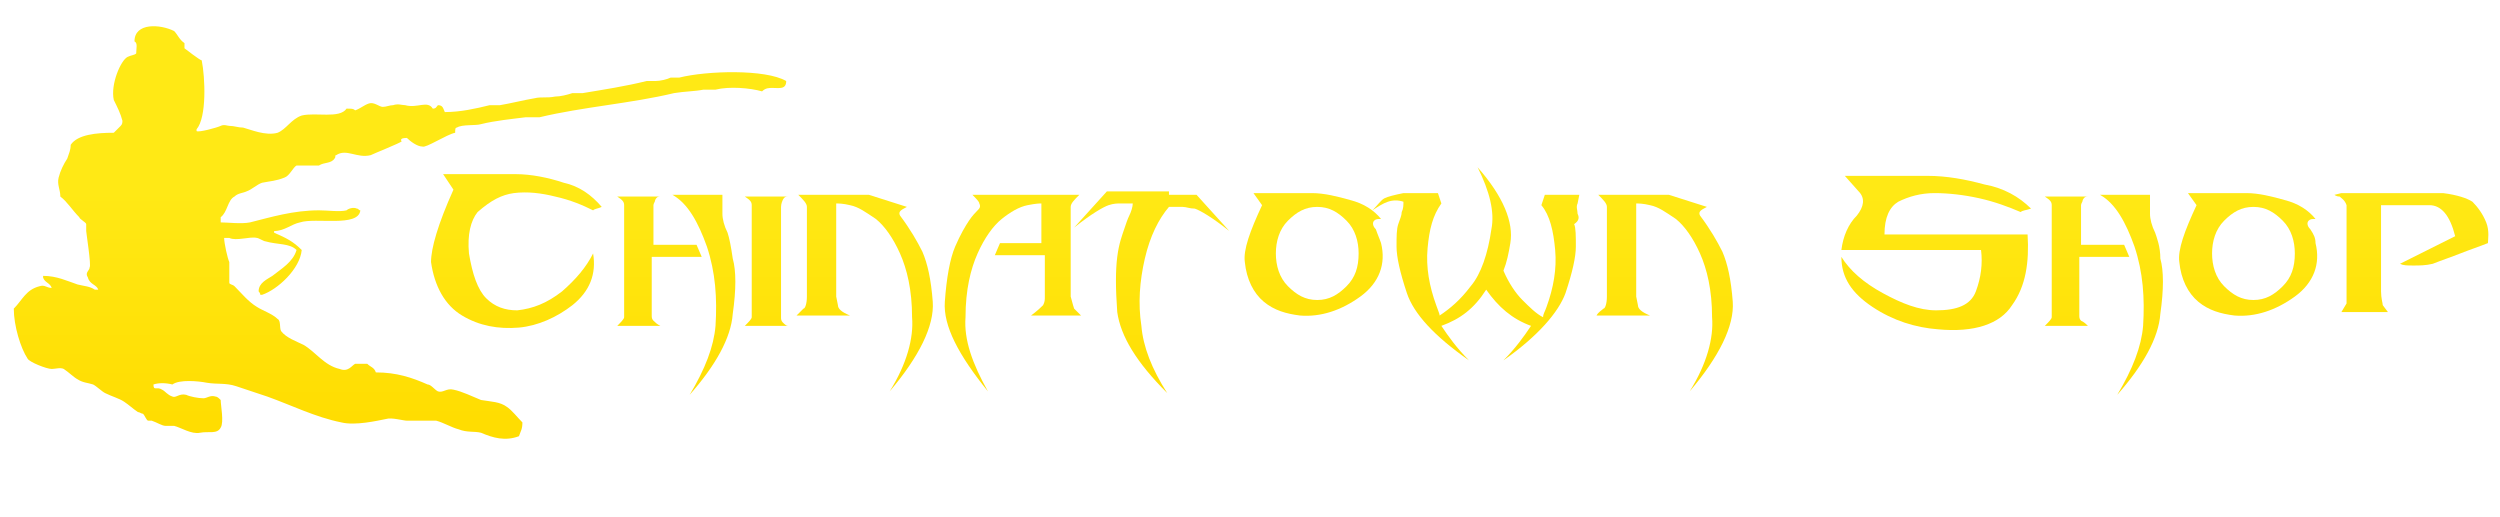 <?xml version="1.0" encoding="utf-8"?>
<!-- Generator: Adobe Illustrator 26.0.2, SVG Export Plug-In . SVG Version: 6.00 Build 0)  -->
<svg version="1.1" id="Calque_1" xmlns="http://www.w3.org/2000/svg" xmlns:xlink="http://www.w3.org/1999/xlink" x="0px" y="0px"
	 viewBox="0 0 145 30" style="enable-background:new 0 0 145 30;" xml:space="preserve">
<style type="text/css">
	.st0{fill-rule:evenodd;clip-rule:evenodd;fill:url(#SVGID_1_);}
	.st1{fill-rule:evenodd;clip-rule:evenodd;fill:url(#SVGID_00000053529631760956816830000015580393561561675940_);}
	.st2{fill-rule:evenodd;clip-rule:evenodd;fill:url(#SVGID_00000014632571069937438100000016938046286097103776_);}
	.st3{fill-rule:evenodd;clip-rule:evenodd;fill:url(#SVGID_00000018950161122070672340000011915127349616791973_);}
	.st4{fill-rule:evenodd;clip-rule:evenodd;fill:url(#SVGID_00000141451342010386594950000007790300804802094473_);}
	.st5{fill-rule:evenodd;clip-rule:evenodd;fill:url(#SVGID_00000051357797820099334250000009091856195943478463_);}
	.st6{fill-rule:evenodd;clip-rule:evenodd;fill:url(#SVGID_00000029766519655966324730000006209995775009746362_);}
	.st7{fill-rule:evenodd;clip-rule:evenodd;fill:url(#SVGID_00000144336452706300142880000000907352671850250942_);}
	.st8{fill-rule:evenodd;clip-rule:evenodd;fill:url(#SVGID_00000132074699647123731040000003006523036696326035_);}
	.st9{fill-rule:evenodd;clip-rule:evenodd;fill:url(#SVGID_00000120552316751772590390000014481534067401397674_);}
	.st10{fill-rule:evenodd;clip-rule:evenodd;fill:url(#SVGID_00000104704864473917246880000003385984951575232915_);}
	.st11{fill-rule:evenodd;clip-rule:evenodd;fill:url(#SVGID_00000140693606930133446810000007828283229556557189_);}
	.st12{fill-rule:evenodd;clip-rule:evenodd;fill:url(#SVGID_00000056422248642608861660000017405756380643676308_);}
	.st13{fill-rule:evenodd;clip-rule:evenodd;fill:url(#SVGID_00000045605111086809571660000016293833765855655844_);}
	.st14{fill-rule:evenodd;clip-rule:evenodd;fill:url(#SVGID_00000132053503147295031670000014712314478924824239_);}
	.st15{fill-rule:evenodd;clip-rule:evenodd;fill:url(#SVGID_00000108991609099676344810000012726934477609549452_);}
</style>
<g>
	<linearGradient id="SVGID_1_" gradientUnits="userSpaceOnUse" x1="30.083" y1="24.423" x2="30.083" y2="11.073">
		<stop  offset="0" style="stop-color:#FFDD01"/>
		<stop  offset="1" style="stop-color:#FFE915"/>
	</linearGradient>
	<path class="st0" d="M29.8,11.2c0.8-0.1,1.6,0,2.4,0.2c0.9,0.2,1.6,0.5,2.2,0.8c0.1-0.1,0.3-0.1,0.5-0.2c-0.6-0.7-1.3-1.2-2.2-1.4
		c-0.9-0.3-1.9-0.5-2.8-0.5c-0.7,0-1.4,0-2.1,0c-0.7,0-1.4,0-2.1,0l0.6,0.9c-0.9,2-1.3,3.4-1.3,4.2c0.2,1.4,0.8,2.5,1.8,3.1
		c1,0.6,2.1,0.8,3.3,0.7c1.1-0.1,2.2-0.6,3.1-1.3c1-0.8,1.4-1.8,1.2-3c-0.4,0.8-1,1.5-1.8,2.2c-0.9,0.7-1.7,1-2.6,1.1
		c-0.7,0-1.3-0.2-1.8-0.7c-0.5-0.5-0.8-1.4-1-2.6c-0.1-1.1,0.1-1.9,0.5-2.4C28.5,11.6,29.1,11.3,29.8,11.2z"/>
	
		<linearGradient id="SVGID_00000025406453976974223630000009973932214990009220_" gradientUnits="userSpaceOnUse" x1="40.821" y1="24.423" x2="40.821" y2="11.073">
		<stop  offset="0" style="stop-color:#FFDD01"/>
		<stop  offset="1" style="stop-color:#FFE915"/>
	</linearGradient>
	<path style="fill-rule:evenodd;clip-rule:evenodd;fill:url(#SVGID_00000025406453976974223630000009973932214990009220_);" d="
		M42.2,13.5c-0.2-0.4-0.3-0.8-0.3-1.1c0-0.3,0-0.6,0-1.1H39c0.9,0.5,1.5,1.6,2,3c0.5,1.5,0.6,3,0.5,4.6c-0.1,1.2-0.6,2.5-1.5,4
		c1.5-1.7,2.4-3.3,2.5-4.7c0.2-1.4,0.2-2.5,0-3.2C42.4,14.3,42.3,13.8,42.2,13.5z"/>
	
		<linearGradient id="SVGID_00000023253341272721633820000017811044859364161958_" gradientUnits="userSpaceOnUse" x1="38.146" y1="24.423" x2="38.146" y2="11.073">
		<stop  offset="0" style="stop-color:#FFDD01"/>
		<stop  offset="1" style="stop-color:#FFE915"/>
	</linearGradient>
	<path style="fill-rule:evenodd;clip-rule:evenodd;fill:url(#SVGID_00000023253341272721633820000017811044859364161958_);" d="
		M37.9,18.6c-0.1-0.1-0.1-0.2-0.1-0.3v-3.4h2.9l-0.3-0.7h-2.5v-2.3c0-0.1,0.1-0.2,0.1-0.3c0.1-0.2,0.2-0.2,0.3-0.2h-2.5
		c0.3,0.2,0.4,0.3,0.4,0.5c0,0.1,0,0.3,0,0.5v5.5c0,0.2,0,0.4,0,0.5c0,0.1-0.2,0.3-0.4,0.5h2.5C38.1,18.8,38,18.7,37.9,18.6z"/>
	
		<linearGradient id="SVGID_00000094585347127582186110000000702268373127148695_" gradientUnits="userSpaceOnUse" x1="44.475" y1="24.423" x2="44.475" y2="11.073">
		<stop  offset="0" style="stop-color:#FFDD01"/>
		<stop  offset="1" style="stop-color:#FFE915"/>
	</linearGradient>
	<path style="fill-rule:evenodd;clip-rule:evenodd;fill:url(#SVGID_00000094585347127582186110000000702268373127148695_);" d="
		M45.4,11.6c0.1-0.2,0.2-0.2,0.3-0.2h-2.5c0.3,0.2,0.4,0.3,0.4,0.5c0,0.1,0,0.3,0,0.5v5.5c0,0.2,0,0.4,0,0.5c0,0.1-0.2,0.3-0.4,0.5
		h2.5c-0.1,0-0.2-0.1-0.3-0.2c-0.1-0.1-0.1-0.2-0.1-0.3v-6.4C45.3,11.8,45.4,11.6,45.4,11.6z"/>
	
		<linearGradient id="SVGID_00000080898458453988472390000013718156043438766976_" gradientUnits="userSpaceOnUse" x1="50.146" y1="24.423" x2="50.146" y2="11.073">
		<stop  offset="0" style="stop-color:#FFDD01"/>
		<stop  offset="1" style="stop-color:#FFE915"/>
	</linearGradient>
	<path style="fill-rule:evenodd;clip-rule:evenodd;fill:url(#SVGID_00000080898458453988472390000013718156043438766976_);" d="
		M52.2,12.5c-0.1-0.2,0-0.3,0.4-0.5l-2.2-0.7h-4.1c0.3,0.3,0.5,0.5,0.5,0.7c0,0.2,0,0.4,0,0.7v4.5c0,0.4-0.1,0.7-0.2,0.7
		c-0.1,0.1-0.2,0.2-0.4,0.4h3.1c-0.5-0.2-0.7-0.4-0.7-0.6l-0.1-0.5l0-5.4c0.1,0,0.4,0,0.8,0.1c0.5,0.1,0.9,0.4,1.5,0.8
		c0.5,0.4,1,1.1,1.4,2c0.4,0.9,0.7,2.1,0.7,3.7c0.1,1.2-0.3,2.7-1.3,4.3c1.7-2,2.6-3.8,2.5-5.2c-0.1-1.3-0.3-2.2-0.6-2.9
		C53.2,14,52.8,13.3,52.2,12.5z"/>
	
		<linearGradient id="SVGID_00000124871264445930634530000007194799899989550208_" gradientUnits="userSpaceOnUse" x1="58.82" y1="24.423" x2="58.82" y2="11.073">
		<stop  offset="0" style="stop-color:#FFDD01"/>
		<stop  offset="1" style="stop-color:#FFE915"/>
	</linearGradient>
	<path style="fill-rule:evenodd;clip-rule:evenodd;fill:url(#SVGID_00000124871264445930634530000007194799899989550208_);" d="
		M62.1,17.2v-4.5c0-0.3,0-0.5,0-0.7c0-0.2,0.2-0.4,0.5-0.7h-6.2c0.2,0.2,0.4,0.4,0.4,0.5c0.1,0.2,0,0.3-0.1,0.4
		c-0.1,0.1-0.3,0.3-0.5,0.6c-0.2,0.3-0.5,0.8-0.8,1.5c-0.3,0.7-0.5,1.8-0.6,3.2c-0.1,1.4,0.8,3.1,2.5,5.2c-0.9-1.6-1.4-3-1.3-4.3
		c0-1.6,0.3-2.8,0.7-3.7c0.4-0.9,0.9-1.6,1.4-2c0.5-0.4,1-0.7,1.5-0.8c0.5-0.1,0.7-0.1,0.8-0.1v2.3h-2.4l-0.3,0.7h2.9v2.4
		c0,0.2,0,0.3-0.1,0.5c-0.1,0.1-0.3,0.3-0.7,0.6h2.9c-0.2-0.2-0.3-0.3-0.4-0.4C62.3,17.9,62.2,17.6,62.1,17.2z"/>
	
		<linearGradient id="SVGID_00000072970644896149769090000001176748065894701225_" gradientUnits="userSpaceOnUse" x1="66.705" y1="24.423" x2="66.705" y2="11.073">
		<stop  offset="0" style="stop-color:#FFDD01"/>
		<stop  offset="1" style="stop-color:#FFE915"/>
	</linearGradient>
	<path style="fill-rule:evenodd;clip-rule:evenodd;fill:url(#SVGID_00000072970644896149769090000001176748065894701225_);" d="
		M67.8,11.1h-2.1h-1.5l-1.9,2.1c1-0.8,1.7-1.2,2-1.3c0.3-0.1,0.5-0.1,0.7-0.1h0.7c0,0.2-0.1,0.5-0.2,0.7c-0.1,0.2-0.2,0.5-0.3,0.8
		c-0.1,0.3-0.3,0.8-0.4,1.6c-0.1,0.8-0.1,1.8,0,3.2c0.2,1.4,1.1,2.9,2.9,4.7c-0.9-1.4-1.4-2.7-1.5-3.9c-0.2-1.3-0.1-2.6,0.2-3.9
		c0.3-1.3,0.8-2.3,1.4-3h0.8c0.2,0,0.4,0.1,0.7,0.1c0.3,0.1,1,0.5,2,1.3l-1.9-2.1H67.8z"/>
	
		<linearGradient id="SVGID_00000141454828244158582310000012170949619340305586_" gradientUnits="userSpaceOnUse" x1="76.215" y1="24.423" x2="76.215" y2="11.073">
		<stop  offset="0" style="stop-color:#FFDD01"/>
		<stop  offset="1" style="stop-color:#FFE915"/>
	</linearGradient>
	<path style="fill-rule:evenodd;clip-rule:evenodd;fill:url(#SVGID_00000141454828244158582310000012170949619340305586_);" d="
		M79.8,13.3c-0.2-0.2-0.2-0.4-0.1-0.5c0.1-0.1,0.2-0.1,0.4-0.1c-0.4-0.5-1-0.9-1.8-1.1c-0.7-0.2-1.5-0.4-2.2-0.4c-0.6,0-1.1,0-1.7,0
		c-0.6,0-1.1,0-1.7,0l0.5,0.7c-0.7,1.5-1.1,2.6-1,3.3c0.1,1,0.5,1.8,1.1,2.3c0.6,0.5,1.3,0.7,2.1,0.8c1.2,0.1,2.4-0.3,3.5-1.1
		c1.1-0.8,1.5-1.9,1.2-3.1C80,13.8,79.9,13.6,79.8,13.3z M78.1,16.6c-0.5,0.5-1,0.8-1.7,0.8c-0.7,0-1.2-0.3-1.7-0.8
		c-0.5-0.5-0.7-1.2-0.7-1.9c0-0.7,0.2-1.4,0.7-1.9c0.5-0.5,1-0.8,1.7-0.8c0.7,0,1.2,0.3,1.7,0.8c0.5,0.5,0.7,1.2,0.7,1.9
		C78.8,15.5,78.6,16.1,78.1,16.6z"/>
	
		<linearGradient id="SVGID_00000038390637836375613580000009284396837487046030_" gradientUnits="userSpaceOnUse" x1="85.751" y1="24.423" x2="85.751" y2="11.073">
		<stop  offset="0" style="stop-color:#FFDD01"/>
		<stop  offset="1" style="stop-color:#FFE915"/>
	</linearGradient>
	<path style="fill-rule:evenodd;clip-rule:evenodd;fill:url(#SVGID_00000038390637836375613580000009284396837487046030_);" d="
		M91.5,12.4c0-0.2-0.1-0.4,0-0.6l0.1-0.5h-2l-0.2,0.6c0.5,0.6,0.7,1.5,0.8,2.6s-0.1,2.2-0.5,3.3c-0.1,0.3-0.2,0.4-0.2,0.6
		c-0.4-0.2-0.8-0.6-1.2-1c-0.4-0.4-0.8-1-1.1-1.7c0.2-0.5,0.3-1,0.4-1.6c0.2-1.2-0.4-2.7-1.9-4.4c0.7,1.4,1,2.6,0.8,3.6
		c-0.2,1.4-0.6,2.6-1.2,3.3c-0.6,0.8-1.2,1.3-1.8,1.7c0-0.1-0.1-0.3-0.2-0.6c-0.4-1.1-0.6-2.2-0.5-3.3c0.1-1.1,0.3-1.9,0.8-2.6
		l-0.2-0.6h-2c-0.5,0.1-0.9,0.2-1.1,0.3c-0.2,0.1-0.4,0.4-0.7,0.7c0.3-0.2,0.6-0.4,0.9-0.5c0.3-0.1,0.6-0.1,0.9,0
		c0,0.2,0,0.4-0.1,0.6c0,0.2-0.1,0.4-0.2,0.7c-0.1,0.3-0.1,0.7-0.1,1.3c0,0.6,0.2,1.5,0.6,2.7c0.4,1.2,1.6,2.5,3.6,3.9
		c-0.7-0.7-1.2-1.4-1.6-2c1.1-0.4,1.9-1,2.6-2.1c0.7,1,1.5,1.7,2.6,2.1c-0.4,0.6-0.9,1.3-1.6,2c2-1.4,3.2-2.8,3.6-3.9
		c0.4-1.2,0.6-2.1,0.6-2.7c0-0.6,0-1.1-0.1-1.3C91.6,12.8,91.6,12.6,91.5,12.4z"/>
	
		<linearGradient id="SVGID_00000054956286071990212300000016100385176666230967_" gradientUnits="userSpaceOnUse" x1="96.581" y1="24.423" x2="96.581" y2="11.073">
		<stop  offset="0" style="stop-color:#FFDD01"/>
		<stop  offset="1" style="stop-color:#FFE915"/>
	</linearGradient>
	<path style="fill-rule:evenodd;clip-rule:evenodd;fill:url(#SVGID_00000054956286071990212300000016100385176666230967_);" d="
		M98.6,12.5c-0.1-0.2,0-0.3,0.4-0.5l-2.2-0.7h-4.1c0.3,0.3,0.5,0.5,0.5,0.7c0,0.2,0,0.4,0,0.7v4.5c0,0.4-0.1,0.7-0.2,0.7
		c-0.1,0.1-0.3,0.2-0.4,0.4h3.1c-0.5-0.2-0.7-0.4-0.7-0.6l-0.1-0.5l0-5.4c0.1,0,0.4,0,0.8,0.1c0.5,0.1,0.9,0.4,1.5,0.8
		c0.5,0.4,1,1.1,1.4,2c0.4,0.9,0.7,2.1,0.7,3.7c0.1,1.2-0.3,2.7-1.3,4.3c1.7-2,2.6-3.8,2.5-5.2c-0.1-1.3-0.3-2.2-0.6-2.9
		C99.6,14,99.2,13.3,98.6,12.5z"/>
	
		<linearGradient id="SVGID_00000066480362278828445750000009721786418421280141_" gradientUnits="userSpaceOnUse" x1="112.303" y1="24.423" x2="112.303" y2="11.073">
		<stop  offset="0" style="stop-color:#FFDD01"/>
		<stop  offset="1" style="stop-color:#FFE915"/>
	</linearGradient>
	<path style="fill-rule:evenodd;clip-rule:evenodd;fill:url(#SVGID_00000066480362278828445750000009721786418421280141_);" d="
		M110.1,11.7c0.6-0.3,1.3-0.5,2.1-0.5c0.8,0,1.7,0.1,2.6,0.3c0.9,0.2,1.7,0.5,2.4,0.8c0.1-0.1,0.3-0.1,0.6-0.2
		c-0.7-0.7-1.6-1.2-2.7-1.4c-1.1-0.3-2.2-0.5-3.3-0.5c-0.8,0-1.6,0-2.4,0c-0.8,0-1.6,0-2.4,0l0.8,0.9c0.4,0.4,0.3,0.9-0.1,1.4
		c-0.5,0.5-0.8,1.2-0.9,2h8.1c0.1,0.8,0,1.6-0.3,2.4s-1.1,1.1-2.3,1.1c-1,0-2-0.4-3.1-1c-1.1-0.6-1.9-1.3-2.4-2.1
		c0,1.2,0.6,2.1,1.8,2.9c1.2,0.8,2.5,1.2,3.8,1.3c2.1,0.2,3.6-0.3,4.3-1.4c0.8-1.1,1-2.5,0.9-4.1h-8.3
		C109.3,12.6,109.6,12,110.1,11.7z"/>
	
		<linearGradient id="SVGID_00000159459364564173530400000018371404411555475380_" gradientUnits="userSpaceOnUse" x1="120.993" y1="24.423" x2="120.993" y2="11.073">
		<stop  offset="0" style="stop-color:#FFDD01"/>
		<stop  offset="1" style="stop-color:#FFE915"/>
	</linearGradient>
	<path style="fill-rule:evenodd;clip-rule:evenodd;fill:url(#SVGID_00000159459364564173530400000018371404411555475380_);" d="
		M120.7,18.6c-0.1-0.1-0.1-0.2-0.1-0.3v-3.4h2.9l-0.3-0.7h-2.5v-2.3c0-0.1,0.1-0.2,0.1-0.3c0.1-0.2,0.2-0.2,0.3-0.2h-2.5
		c0.3,0.2,0.4,0.3,0.4,0.5c0,0.1,0,0.3,0,0.5v5.5c0,0.2,0,0.4,0,0.5c0,0.1-0.2,0.3-0.4,0.5h2.5C121,18.8,120.9,18.7,120.7,18.6z"/>
	
		<linearGradient id="SVGID_00000178904455915032539440000010431891666053103287_" gradientUnits="userSpaceOnUse" x1="123.668" y1="24.423" x2="123.668" y2="11.073">
		<stop  offset="0" style="stop-color:#FFDD01"/>
		<stop  offset="1" style="stop-color:#FFE915"/>
	</linearGradient>
	<path style="fill-rule:evenodd;clip-rule:evenodd;fill:url(#SVGID_00000178904455915032539440000010431891666053103287_);" d="
		M125,13.5c-0.2-0.4-0.3-0.8-0.3-1.1c0-0.3,0-0.6,0-1.1h-2.9c0.9,0.5,1.5,1.6,2,3c0.5,1.5,0.6,3,0.5,4.6c-0.1,1.2-0.6,2.5-1.5,4
		c1.5-1.7,2.4-3.3,2.5-4.7c0.2-1.4,0.2-2.5,0-3.2C125.3,14.3,125.1,13.8,125,13.5z"/>
	
		<linearGradient id="SVGID_00000085955521370685295320000008094917064467732869_" gradientUnits="userSpaceOnUse" x1="130.508" y1="24.423" x2="130.508" y2="11.073">
		<stop  offset="0" style="stop-color:#FFDD01"/>
		<stop  offset="1" style="stop-color:#FFE915"/>
	</linearGradient>
	<path style="fill-rule:evenodd;clip-rule:evenodd;fill:url(#SVGID_00000085955521370685295320000008094917064467732869_);" d="
		M134,13.3c-0.2-0.2-0.2-0.4-0.1-0.5c0.1-0.1,0.2-0.1,0.4-0.1c-0.4-0.5-1-0.9-1.8-1.1c-0.7-0.2-1.5-0.4-2.2-0.4c-0.6,0-1.1,0-1.7,0
		c-0.6,0-1.1,0-1.7,0l0.5,0.7c-0.7,1.5-1.1,2.6-1,3.3c0.1,1,0.5,1.8,1.1,2.3c0.6,0.5,1.3,0.7,2.1,0.8c1.2,0.1,2.4-0.3,3.5-1.1
		c1.1-0.8,1.5-1.9,1.2-3.1C134.3,13.8,134.2,13.6,134,13.3z M132.4,16.6c-0.5,0.5-1,0.8-1.7,0.8c-0.7,0-1.2-0.3-1.7-0.8
		c-0.5-0.5-0.7-1.2-0.7-1.9c0-0.7,0.2-1.4,0.7-1.9c0.5-0.5,1-0.8,1.7-0.8c0.7,0,1.2,0.3,1.7,0.8c0.5,0.5,0.7,1.2,0.7,1.9
		C133.1,15.5,132.9,16.1,132.4,16.6z"/>
	
		<linearGradient id="SVGID_00000008864176231030480730000000796008404873687173_" gradientUnits="userSpaceOnUse" x1="139.797" y1="24.423" x2="139.797" y2="11.073">
		<stop  offset="0" style="stop-color:#FFDD01"/>
		<stop  offset="1" style="stop-color:#FFE915"/>
	</linearGradient>
	<path style="fill-rule:evenodd;clip-rule:evenodd;fill:url(#SVGID_00000008864176231030480730000000796008404873687173_);" d="
		M144.2,12.9c-0.2-0.5-0.5-0.9-0.8-1.2c-0.3-0.2-0.9-0.4-1.7-0.5h-5.9l-0.4,0.1c0,0,0.1,0.1,0.3,0.1c0.1,0.1,0.3,0.2,0.4,0.5v5
		c0,0.4,0,0.7,0,0.7l-0.3,0.5h2.7l-0.3-0.4c0-0.1-0.1-0.4-0.1-0.8v-5c1.1,0,2.1,0,2.8,0c0.7,0,1.2,0.6,1.5,1.8l-3.2,1.6
		c0.2,0.1,0.4,0.1,0.8,0.1c0.3,0,0.7,0,1.1-0.1c0.5-0.2,1.1-0.4,1.6-0.6c0.5-0.2,1.1-0.4,1.6-0.6C144.3,13.9,144.4,13.4,144.2,12.9z
		"/>
	
		<linearGradient id="SVGID_00000000906289741879201640000004657855679382903743_" gradientUnits="userSpaceOnUse" x1="23.196" y1="24.423" x2="23.196" y2="11.073">
		<stop  offset="0" style="stop-color:#FFDD01"/>
		<stop  offset="1" style="stop-color:#FFE915"/>
	</linearGradient>
	<path style="fill-rule:evenodd;clip-rule:evenodd;fill:url(#SVGID_00000000906289741879201640000004657855679382903743_);" d="
		M44.8,5.1c0.4,0,0.8,0.1,0.8-0.4c-1.2-0.7-4.6-0.6-6.2-0.2c-0.2,0-0.3,0-0.5,0c-0.2,0.1-0.6,0.2-0.9,0.2c-0.2,0-0.4,0-0.5,0
		c-1.2,0.3-2.5,0.5-3.7,0.7c-0.2,0-0.4,0-0.6,0c-0.3,0.1-0.7,0.2-1,0.2c-0.5,0.1-0.8,0-1.2,0.1c-0.6,0.1-1.4,0.3-2,0.4
		c-0.2,0-0.4,0-0.6,0c-0.8,0.2-1.7,0.4-2.6,0.4c-0.1-0.2-0.1-0.4-0.4-0.4c-0.1,0.1-0.1,0.2-0.3,0.2c-0.3-0.5-0.9,0-1.6-0.2
		c-0.2,0-0.4-0.1-0.7,0c-0.2,0-0.4,0.1-0.6,0.1C22,6.2,21.7,5.9,21.4,6c-0.3,0.1-0.5,0.3-0.8,0.4c-0.1-0.1-0.2-0.1-0.5-0.1
		c-0.4,0.6-1.8,0.2-2.6,0.4c-0.6,0.2-0.9,0.8-1.4,1c-0.7,0.2-1.6-0.2-2-0.3c-0.3,0-0.5-0.1-0.8-0.1c-0.1,0-0.3-0.1-0.5,0
		c-0.2,0.1-1.3,0.4-1.4,0.3c0-0.1,0,0,0-0.1c0.6-0.7,0.5-3,0.3-4c-0.1,0-1-0.7-1-0.7c0,0,0-0.2,0-0.3c-0.3-0.2-0.4-0.5-0.6-0.7
		C9.3,1.4,7.8,1.3,7.8,2.4C8,2.5,7.9,2.8,7.9,3.1C7.8,3.2,7.6,3.2,7.4,3.3C7,3.5,6.4,4.9,6.6,5.8C6.8,6.2,7,6.6,7.1,7
		C7.1,7.1,7.1,7.2,7,7.3C6.9,7.4,6.8,7.5,6.6,7.7c-1,0-2.1,0.1-2.5,0.7C4.1,8.7,4,8.9,3.9,9.2c-0.2,0.3-0.4,0.7-0.5,1.1
		c-0.1,0.4,0.1,0.7,0.1,1.1c0.4,0.3,0.7,0.8,1.1,1.2C4.6,12.7,5,12.9,5,13c0,0.1,0,0.3,0,0.4c0,0.1,0.3,2,0.2,2.1
		c0,0.2-0.3,0.3-0.1,0.6c0.1,0.4,0.5,0.4,0.6,0.7c-0.1,0-0.1,0-0.2,0c-0.3-0.2-0.6-0.2-1-0.3c-0.6-0.2-1.2-0.5-2-0.5
		c0,0,0,0.1,0,0.1c0,0,0,0,0,0c0.1,0.3,0.4,0.3,0.5,0.6c-0.3,0-0.4-0.2-0.7-0.1c-0.8,0.2-1,0.8-1.5,1.3c0,1,0.4,2.3,0.8,2.9
		c0.1,0.2,1.1,0.6,1.4,0.6c0.2,0,0.5-0.1,0.7,0c0.3,0.2,0.6,0.5,0.8,0.6c0.3,0.2,0.6,0.2,0.9,0.3c0.2,0.1,0.5,0.4,0.7,0.5
		c0.4,0.2,0.8,0.3,1.1,0.5c0.3,0.2,0.5,0.4,0.8,0.6c0.1,0,0.2,0.1,0.3,0.1c0.1,0.1,0.2,0.4,0.3,0.4c0.1,0,0.2,0,0.2,0
		c0.3,0.1,0.6,0.3,0.8,0.3c0.2,0,0.3,0,0.5,0c0.4,0.1,1,0.5,1.5,0.4c0.5-0.1,1,0.1,1.2-0.3c0.2-0.3,0-1.3,0-1.6
		c-0.1-0.1-0.2-0.2-0.3-0.2c-0.3-0.1-0.5,0.1-0.7,0.1c-0.3,0-0.8-0.1-1-0.2c-0.4-0.1-0.6,0.2-0.8,0.1c-0.3-0.1-0.4-0.3-0.6-0.4
		c-0.3-0.2-0.5,0.1-0.5-0.3c0.3-0.1,0.7-0.1,1.1,0c0.4-0.3,1.5-0.2,2-0.1c0.6,0.1,1.1,0,1.7,0.2c0.6,0.2,1.2,0.4,1.8,0.6
		c1.4,0.5,2.8,1.2,4.3,1.5c0.8,0.2,2.1-0.1,2.6-0.2c0.3-0.1,1,0.1,1.2,0.1c0.6,0,1.1,0,1.7,0c0.4,0.1,0.9,0.4,1.3,0.5
		c0.5,0.2,0.9,0.1,1.3,0.2c0.7,0.3,1.4,0.5,2.2,0.2c0.1-0.3,0.2-0.4,0.2-0.8c-0.3-0.3-0.6-0.7-0.9-0.9c-0.4-0.3-0.9-0.3-1.5-0.4
		c-0.5-0.2-1.1-0.5-1.6-0.6c-0.4-0.1-0.6,0.2-0.9,0.1c-0.2-0.1-0.4-0.4-0.6-0.4c-0.9-0.4-1.8-0.7-3-0.7c-0.1-0.3-0.3-0.3-0.5-0.5
		c-0.2,0-0.5,0-0.7,0c-0.2,0.1-0.4,0.5-0.9,0.3c-0.9-0.2-1.4-1-2.1-1.4c-0.4-0.2-1-0.4-1.3-0.8c-0.1-0.2,0-0.6-0.2-0.7
		c-0.3-0.3-0.9-0.5-1.2-0.7c-0.5-0.3-0.9-0.8-1.3-1.2c-0.1-0.1-0.3-0.1-0.3-0.2c0-0.4,0-0.8,0-1.2c-0.1-0.2-0.3-1.1-0.3-1.4
		c0.1,0,0.2,0,0.3,0c0.4,0.2,1.2-0.1,1.6,0c0.1,0,0.4,0.2,0.5,0.2c0.7,0.2,1.4,0.1,1.8,0.5c-0.2,0.7-0.9,1.1-1.4,1.5
		c-0.3,0.2-0.8,0.4-0.8,0.9c0,0,0.1,0.1,0.1,0.2c0.1,0,0.1,0,0.1,0c0.9-0.3,2.2-1.5,2.3-2.6c-0.5-0.5-0.9-0.7-1.6-1c0,0,0-0.1,0-0.1
		c0.6,0,1-0.4,1.5-0.5c0.9-0.3,3.4,0.3,3.5-0.7c-0.1,0-0.1-0.1-0.2-0.1c-0.2-0.1-0.5,0-0.6,0.1c-0.4,0.1-1.1,0-1.6,0
		c-1.5,0-2.8,0.4-4,0.7c-0.5,0.1-1.3,0-1.7,0c0-0.1,0-0.2,0-0.3c0.4-0.3,0.4-1,0.8-1.2c0.2-0.2,0.5-0.2,0.7-0.3
		c0.3-0.1,0.6-0.4,0.9-0.5c0.5-0.1,0.8-0.1,1.3-0.3c0.3-0.1,0.5-0.6,0.7-0.7c0.4,0,0.9,0,1.3,0c0.3-0.2,0.7-0.1,0.9-0.4
		c0.1-0.1,0-0.2,0.1-0.2c0.6-0.4,1.2,0.2,2,0c0.2-0.1,1.7-0.7,1.8-0.8C23.3,8.2,23.1,8,23.6,8c0.2,0.2,0.6,0.5,0.9,0.5
		c0.2,0.1,1.4-0.7,1.9-0.8c0-0.2,0-0.3,0.1-0.3c0.3-0.2,1.1-0.1,1.4-0.2c0.8-0.2,1.8-0.3,2.6-0.4c0.3,0,0.5,0,0.8,0
		c2.5-0.6,5.3-0.8,7.8-1.4c0.6-0.1,1.2-0.1,1.7-0.2c0.2,0,0.5,0,0.7,0c0.8-0.2,2-0.1,2.7,0.1C44.4,5.1,44.6,5.1,44.8,5.1z"/>
</g>
</svg>
